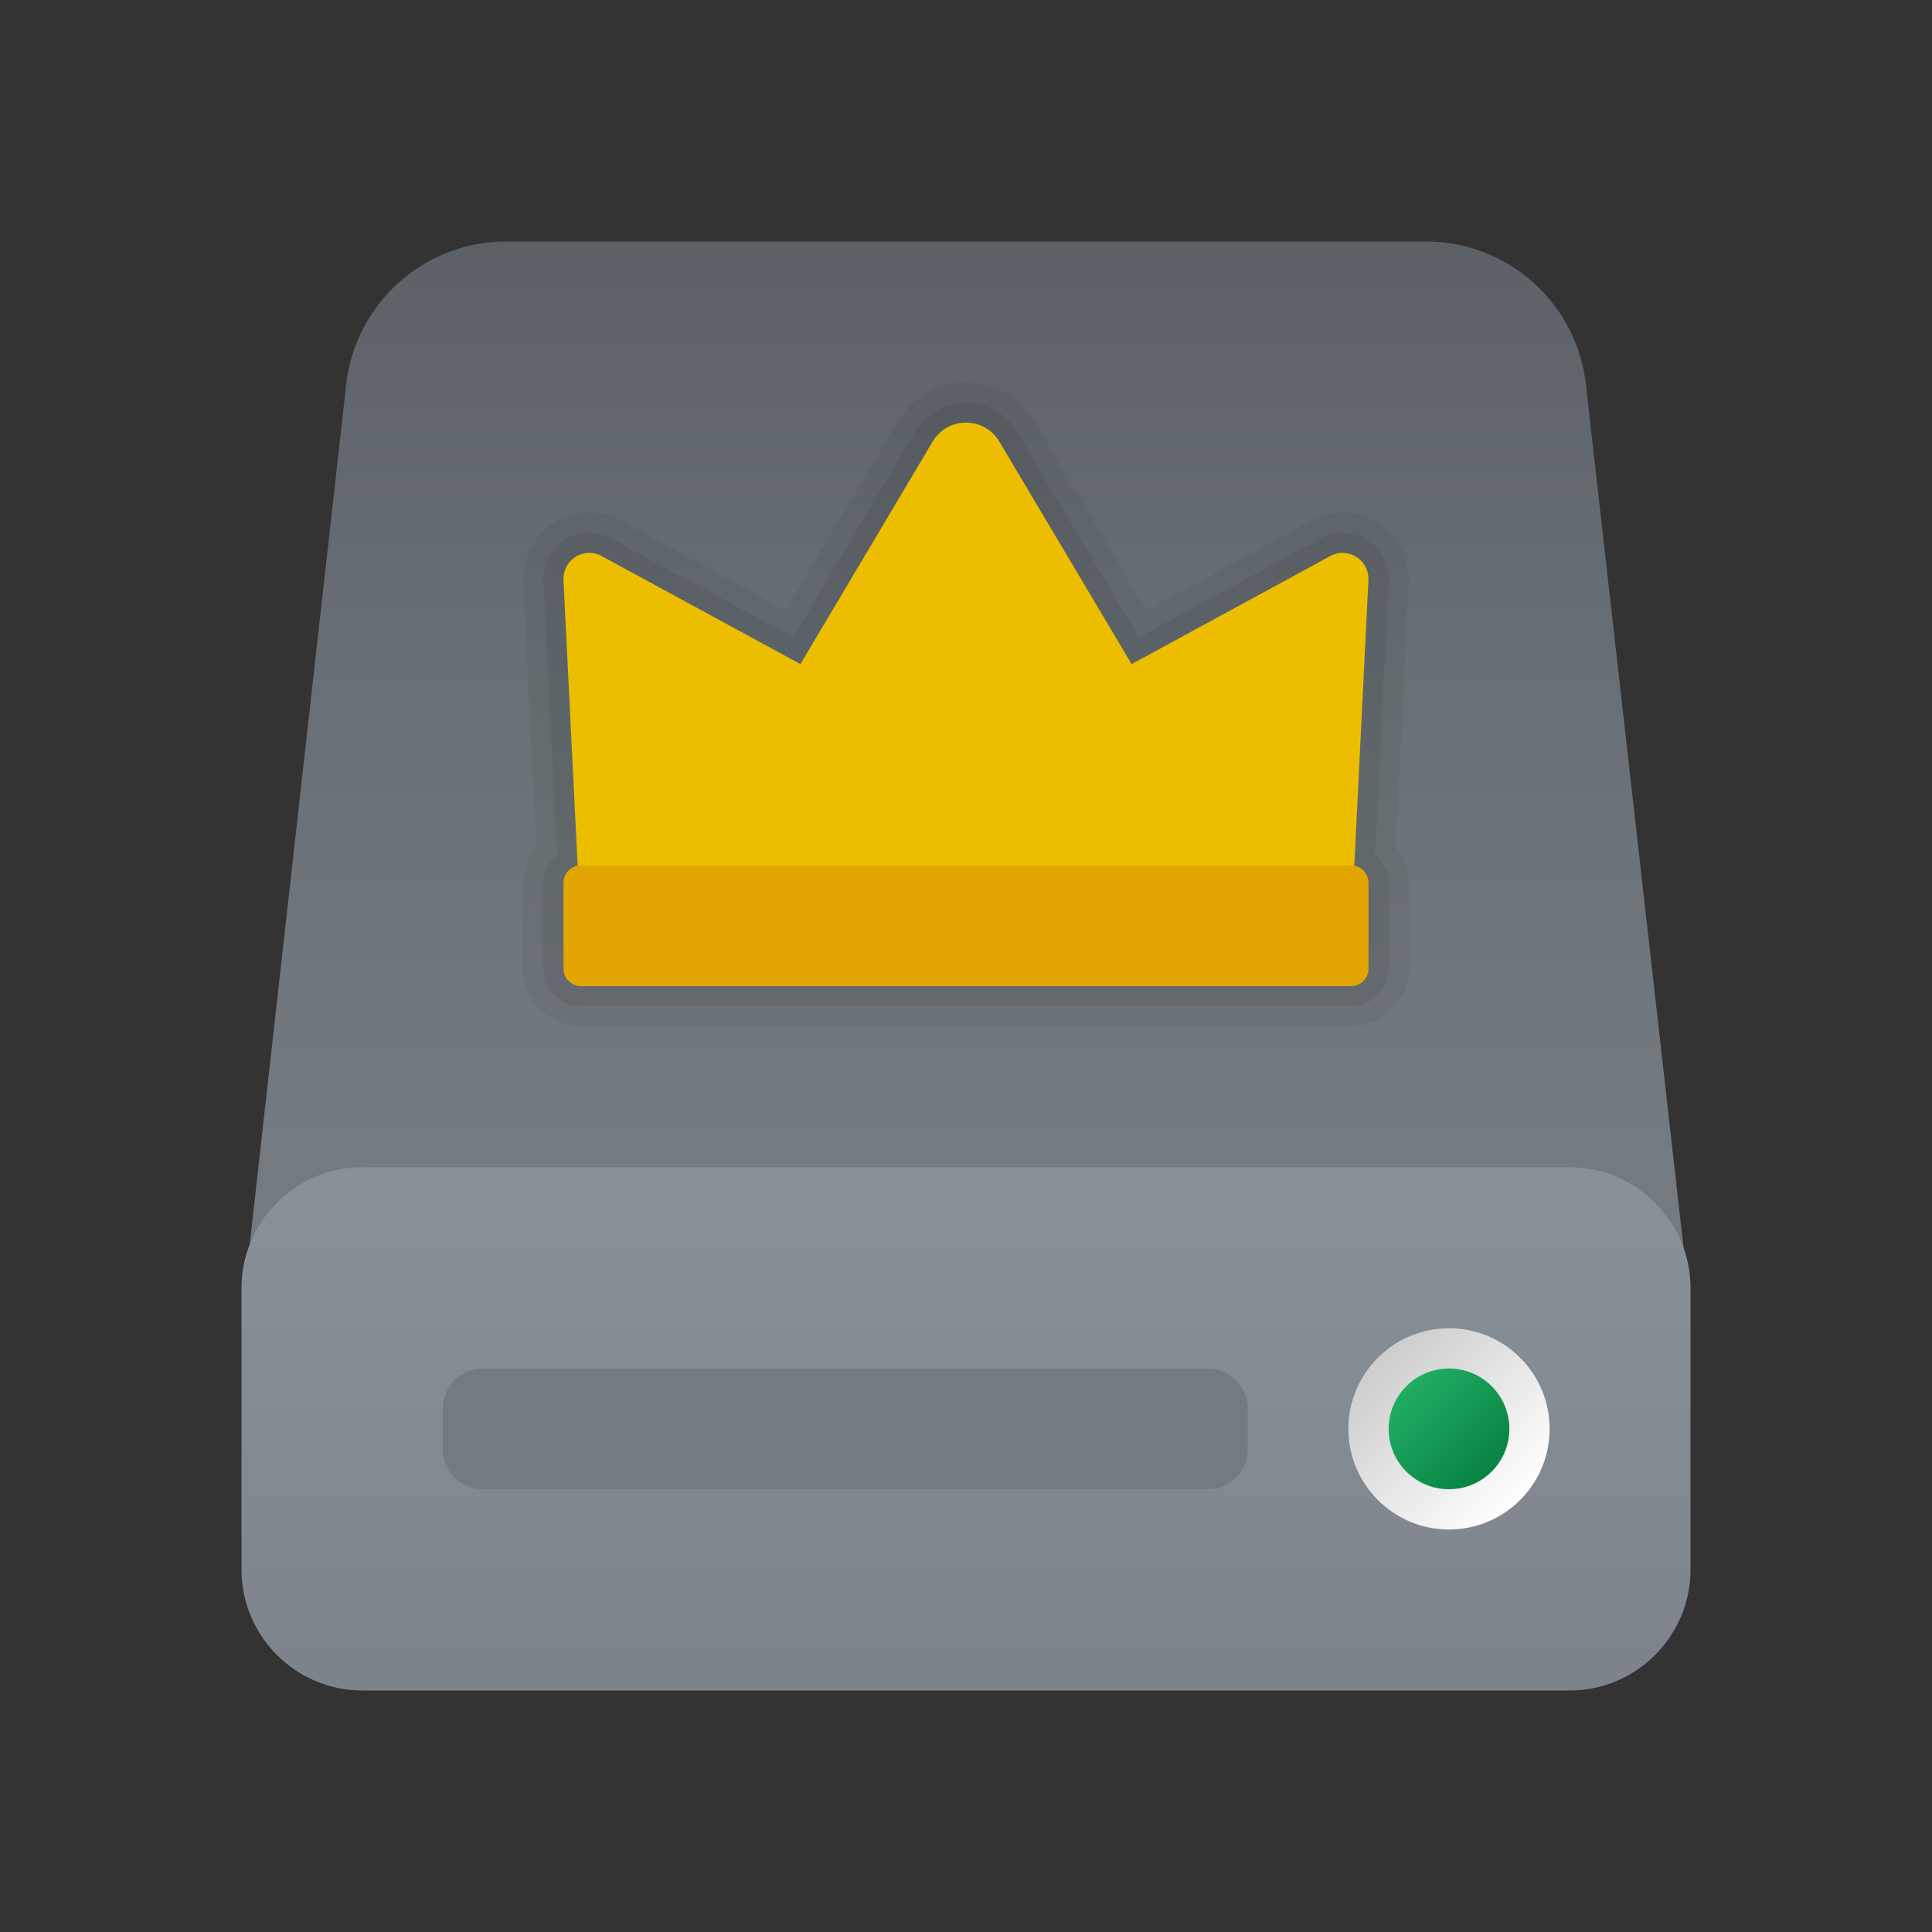 <svg width="48" height="48" viewBox="0 0 48 48" fill="none" xmlns="http://www.w3.org/2000/svg">
<rect x="0" y="0" width="48" height="48" fill="#333333" stroke="none"/>
<path d="M41.829 31.015L39.401 9.551C39.173 7.528 37.462 6 35.427 6H12.576C10.539 6 8.828 7.53 8.601 9.554L6.193 31.014L24 31L41.829 31.015Z" fill="url(#paint0_linear_373_85)"/>
<path d="M9 42H39C40.65 42 42 40.65 42 39V32C42 30.35 40.65 29 39 29H9C7.35 29 6 30.35 6 32V39C6 40.65 7.35 42 9 42Z" fill="url(#paint1_linear_373_85)"/>
<path d="M38.5 35.5C38.5 36.88 37.38 38 36 38C34.62 38 33.5 36.88 33.5 35.5C33.5 34.12 34.62 33 36 33C37.38 33 38.5 34.12 38.5 35.5Z" fill="url(#paint2_linear_373_85)"/>
<path d="M37.5 35.5C37.5 36.328 36.828 37 36 37C35.172 37 34.5 36.328 34.5 35.5C34.5 34.672 35.172 34 36 34C36.828 34 37.5 34.672 37.5 35.5Z" fill="url(#paint3_linear_373_85)"/>
<path d="M12 34H30C30.552 34 31 34.448 31 35V36C31 36.552 30.552 37 30 37H12C11.448 37 11 36.552 11 36V35C11 34.448 11.448 34 12 34Z" fill="#737B80"/>
<path opacity="0.05" d="M14.433 25.5C13.643 25.5 13 24.857 13 24.067V21.933C13 21.608 13.117 21.293 13.327 21.039L13.001 14.467C12.979 14.009 13.139 13.576 13.453 13.248C13.762 12.922 14.196 12.735 14.642 12.735C14.913 12.735 15.183 12.804 15.425 12.936L19.519 15.162L22.311 10.464C22.667 9.861 23.299 9.5 24 9.5C24.7 9.5 25.332 9.86 25.691 10.464L28.483 15.161L32.575 12.935C32.814 12.804 33.085 12.735 33.357 12.735C33.803 12.735 34.237 12.922 34.547 13.248C34.86 13.577 35.021 14.01 34.998 14.466L34.673 21.037C34.883 21.292 35 21.607 35 21.933V24.067C35 24.857 34.357 25.5 33.567 25.5H14.433Z" fill="black"/>
<path opacity="0.07" d="M34.162 21.23L34.498 14.442C34.514 14.124 34.402 13.822 34.184 13.593C33.968 13.366 33.666 13.236 33.356 13.236C33.168 13.236 32.98 13.284 32.813 13.376L28.298 15.832L25.261 10.721C24.993 10.269 24.521 10 24 10C23.479 10 23.007 10.269 22.74 10.72L19.703 15.832L15.186 13.376C15.018 13.285 14.83 13.236 14.642 13.236C14.332 13.236 14.031 13.366 13.815 13.593C13.597 13.822 13.485 14.124 13.501 14.443L13.838 21.232C13.636 21.403 13.501 21.649 13.501 21.934V24.068C13.501 24.583 13.919 25.001 14.434 25.001H33.568C34.083 25.001 34.501 24.583 34.501 24.068V21.934C34.5 21.648 34.364 21.402 34.162 21.23Z" fill="black"/>
<path d="M14.401 22.5H33.598L33.998 14.417C34.023 13.913 33.492 13.574 33.052 13.814L28.114 16.5L24.831 10.975C24.454 10.341 23.545 10.341 23.169 10.975L19.886 16.5L14.946 13.814C14.506 13.574 13.975 13.913 14 14.417L14.401 22.5Z" fill="#EDBE00"/>
<path d="M33.567 24.5H14.433C14.194 24.5 14 24.306 14 24.067V21.933C14 21.694 14.194 21.5 14.433 21.5H33.567C33.806 21.5 34 21.694 34 21.933V24.067C34 24.306 33.806 24.5 33.567 24.5Z" fill="#E3A600"/>
<defs>
<linearGradient id="paint0_linear_373_85" x1="24.011" y1="28.578" x2="24.011" y2="2.437" gradientUnits="userSpaceOnUse">
<stop stop-color="#737B80"/>
<stop offset="0.473" stop-color="#686F74"/>
<stop offset="1" stop-color="#575C61"/>
</linearGradient>
<linearGradient id="paint1_linear_373_85" x1="24" y1="29.444" x2="24" y2="46.744" gradientUnits="userSpaceOnUse">
<stop stop-color="#899198"/>
<stop offset="1" stop-color="#787E85"/>
</linearGradient>
<linearGradient id="paint2_linear_373_85" x1="37.773" y1="37.273" x2="34.17" y2="33.67" gradientUnits="userSpaceOnUse">
<stop stop-color="white"/>
<stop offset="0.242" stop-color="#F2F2F2"/>
<stop offset="1" stop-color="#CCCCCC"/>
</linearGradient>
<linearGradient id="paint3_linear_373_85" x1="34.94" y1="34.439" x2="37.06" y2="36.561" gradientUnits="userSpaceOnUse">
<stop stop-color="#21AD64"/>
<stop offset="1" stop-color="#088242"/>
</linearGradient>
</defs>
</svg>
